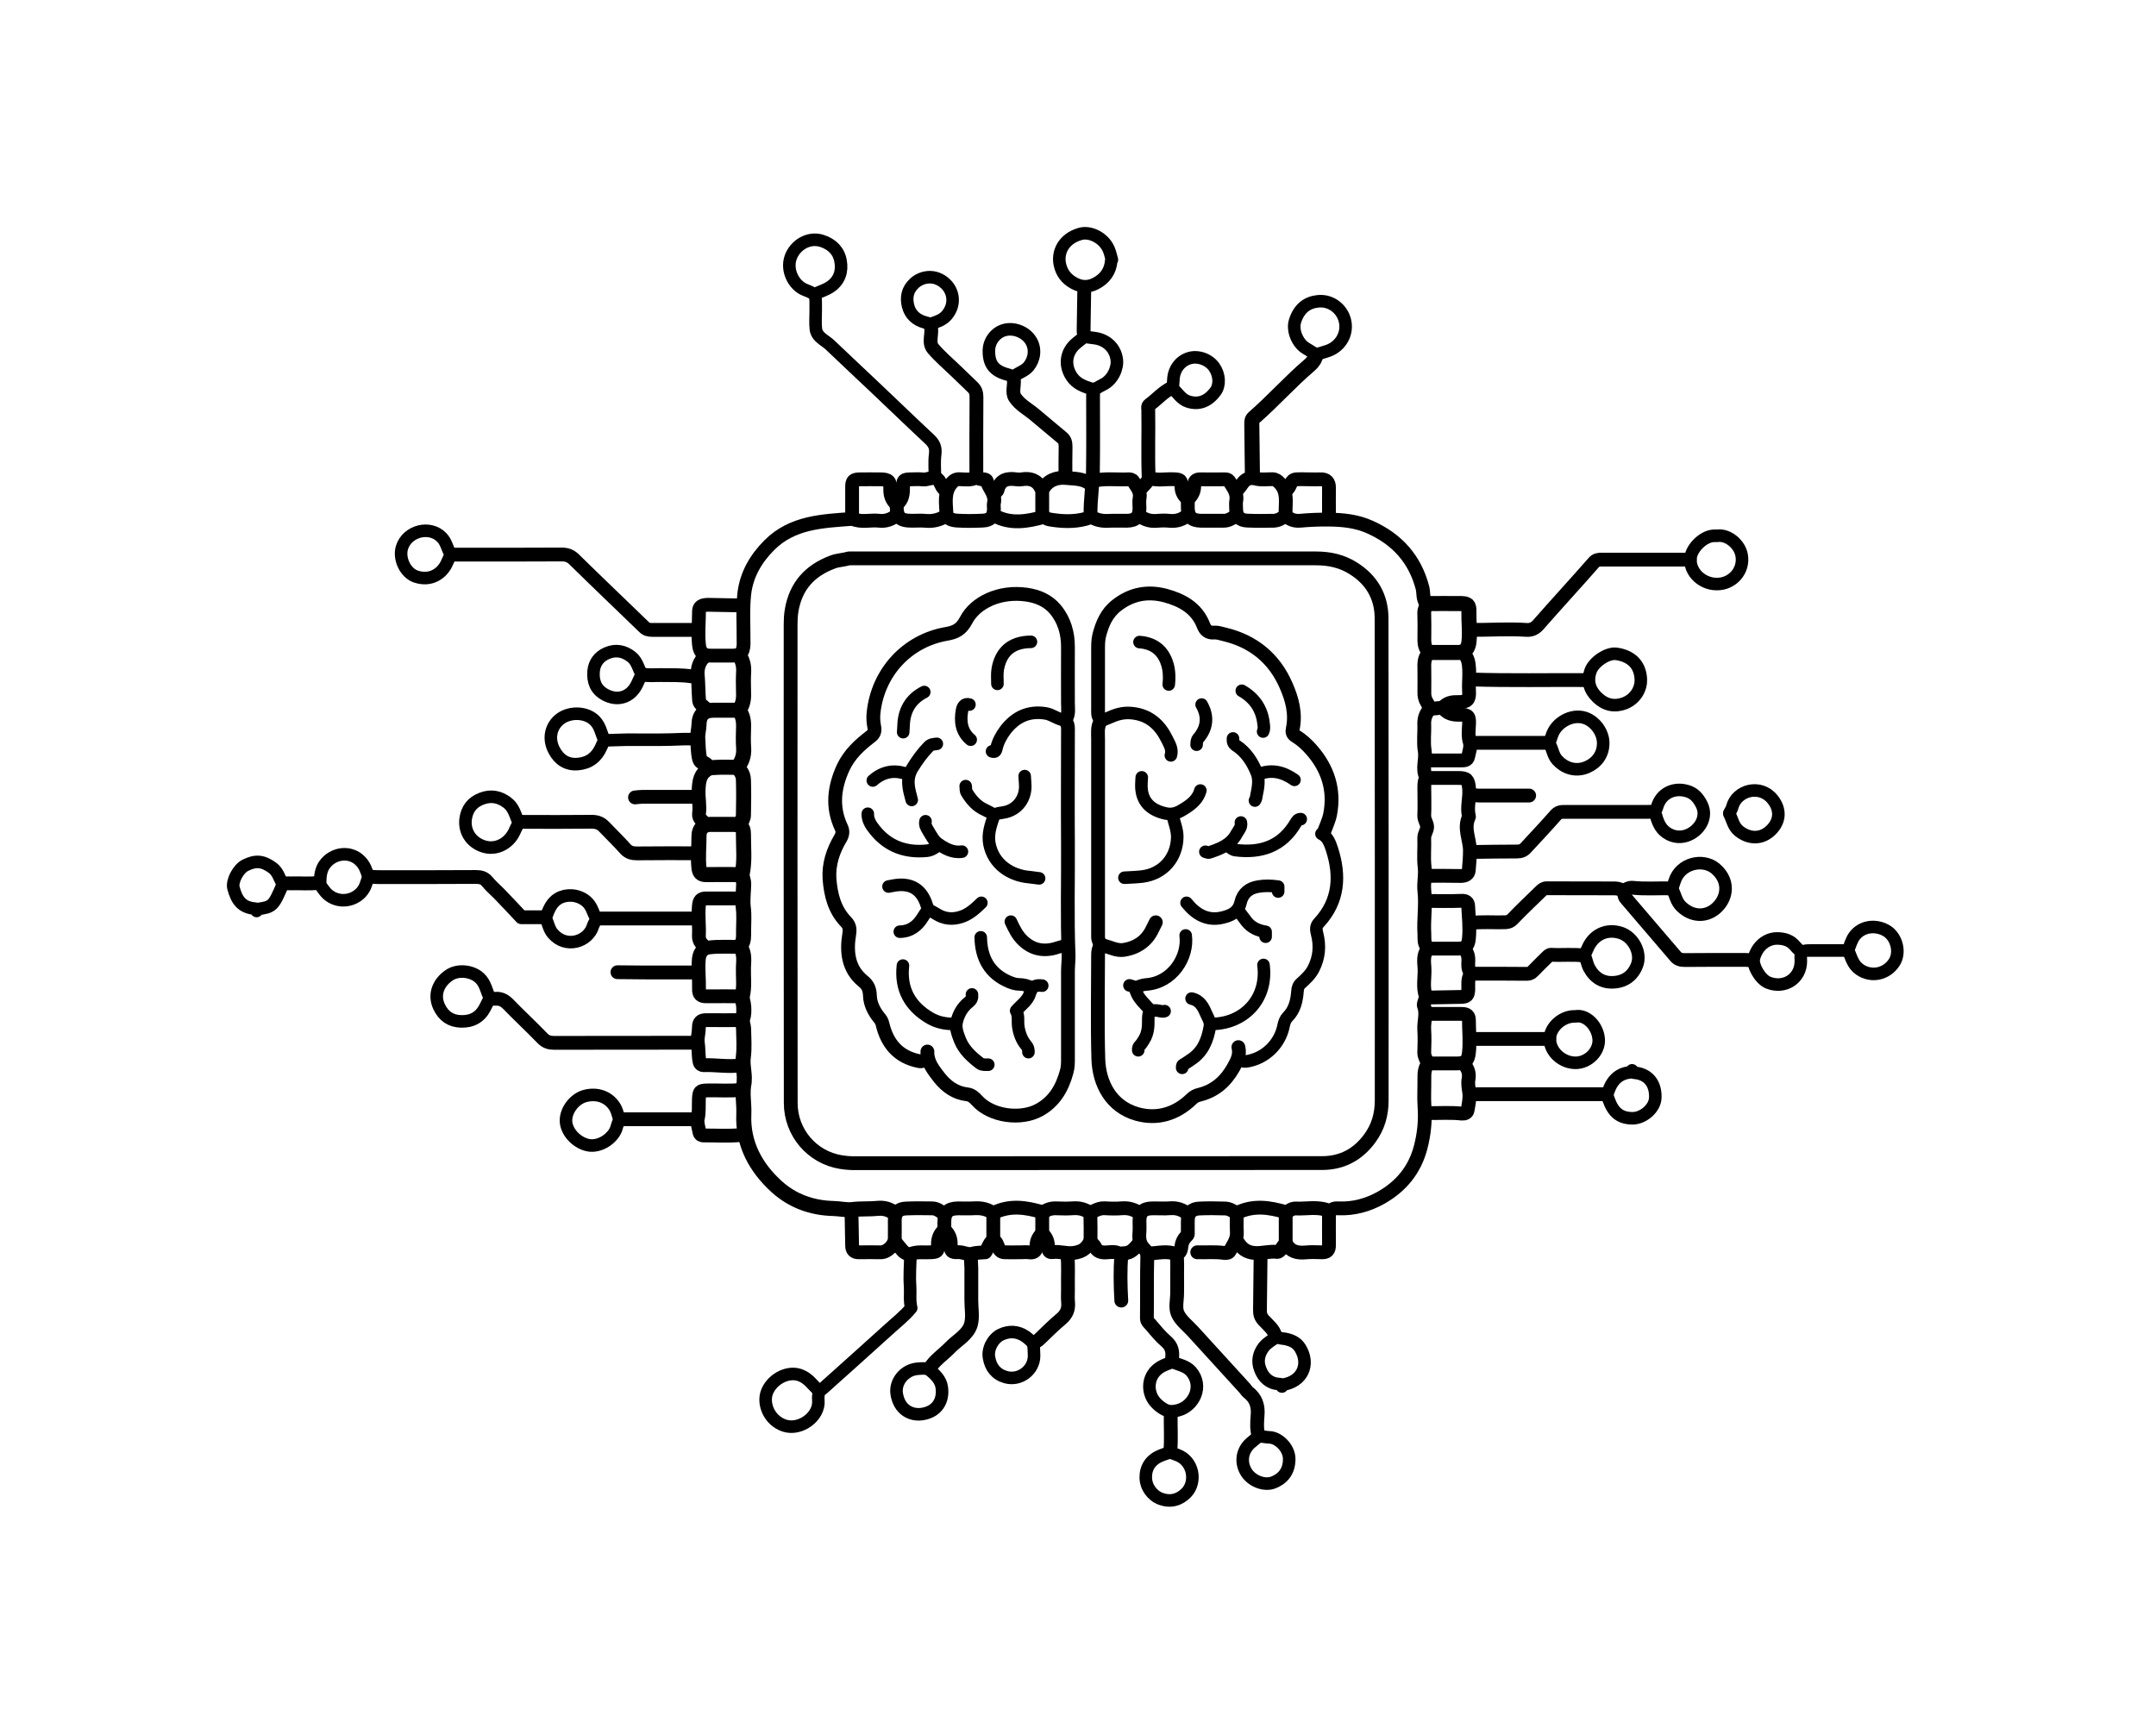 <svg xmlns="http://www.w3.org/2000/svg" viewBox="0 0 1718 1372" width="1718" height="1372"><title>file</title><style>		.s0 { fill: none;stroke: #000000;stroke-linecap: round;stroke-linejoin: round;stroke-width: 11 } 		.s1 { fill: none;stroke: #000000;stroke-linecap: round;stroke-linejoin: round;stroke-width: 10 } 		.s2 { fill: none;stroke: #000000;stroke-linecap: round;stroke-linejoin: round;stroke-width: 12 } 	</style><path class="s0" d="m1054.5 664.5c1.8-5.2 4.3-10.2 5.4-15.5 3.8-19.6-1.9-36.7-14.9-51.5-3.7-4.2-7.8-8-12.6-10.9-2.5-1.5-2.8-3.4-2.3-5.6 2.6-12.2-0.4-23.5-5.2-34.5-9.5-21.9-26.2-35.5-49.4-41-2.6-0.6-5.4-1.6-8-1.4-4.5 0.4-7-1.7-8.5-5.6-5.4-14-17.2-20.3-30.5-23.9-13.9-3.6-26.8-1.4-38.6 7.8-8 6.2-11.5 14.5-13.9 23.6-1.1 4.3-1 8.6-1 13 0 15.3 0 30.7 0 46 0 2.6-0.3 5.2 1.4 7.5 0.6 0.8 0.9 1.7 0.2 3-2.3 4.2-1.6 9-1.6 13.5q0 77.5 0 155c0 1.8-0.2 3.7 0.5 5.5 0.8 2.2 1.7 3.5 4.4 4.2 5.2 1.4 10 4.1 15.6 3.3 9.6-1.5 17.3-6.2 22-15 1.2-2.3 2.3-4.7 3.5-7"></path><path class="s0" d="m739 838c-0.3 8.6 4.9 14.8 9.6 20.9 5.5 6.9 12.6 12.1 21.9 13.2 3.3 0.3 5.8 2.4 8 4.9 11.5 12.8 35.1 15.6 49.6 7.6 12.3-6.8 18.4-17.7 21.9-30.6 1-3.5 1-7 1-10.5q0-34.8 0-69.5c0-4.3 0.6-8.7 0.5-13-1.2-29.5-0.3-59-0.5-88.5-0.2-29.5 0-59 0-88.5 0-2.9 0.4-5.9-1.4-8.6-0.2-0.3-1-1.3-0.2-2.5 2.5-3.8 1.6-8.2 1.6-12.4 0-14.8-0.1-29.7 0-44.5 0.1-11.3-2.9-21.8-10.1-30.4-5.8-6.9-13.8-10.4-22.9-11.7-21.6-3.1-40.9 6.4-48.1 20.3-3.9 7.4-8.3 9.7-15.9 11-31.3 5.5-54.5 30.7-57.9 62.8-0.4 3.6-0.2 7.4 0.5 11 0.7 3.6 0.1 5.8-3 8.1-8.8 6.7-16.8 14.2-21.6 24.4-7.3 15.7-9.3 31.7-1.6 48 1.3 2.7 1.2 5.4-0.7 8.6-5.9 9.9-9.5 20.7-8.7 32.4 1 12.6 3.9 24.5 13 34 2.9 2.9 3.4 5.7 2.7 10-2.3 14-0.9 27.6 10.9 37.3 4.2 3.4 5.4 6.6 5.6 11.7 0.2 6.5 3.2 12.4 7.3 17.5 1.3 1.5 2.2 2.8 2.7 5 3.7 15.7 12.6 26.4 29.3 29.7 2.5 0.5 4.3-1 6.5-0.7"></path><path class="s0" d="m877 753.5c-1.6 2.2-2 4.8-2 7.5 0 27.7-0.6 55.4 0.2 83 0.6 19.3 10 37.9 30.9 43.8 16.2 4.5 31.1-0.1 43.3-11.9 1.9-1.9 3.8-2.8 6.1-3.4 12.4-3 20.9-10.4 27.2-21.4 3-5.4 5.7-10.3 4.1-16.6"></path><path class="s0" d="m555 502c-11.8 0-23.7 0-35.5 0-2.6 0-4.6-0.5-6.5-2.5-18.5-17.9-37.1-35.6-55.4-53.6-3-3-6-4-10.1-4-29.3 0.2-58.7 0.1-88 0.1"></path><path class="s0" d="m1346.5 446q-35.3 0-70.5 0c-2.4 0-4.2 0.2-6.1 2.4-14.6 16.7-29.7 33-44.3 49.7-2.6 2.9-5.5 4.1-9.1 3.9-14.8-1-29.7 0.1-44.5 0"></path><path class="s0" d="m391 795.5c1.2 0.2 2.4 0.6 3.5 0.5 4.1-0.4 7.1 1 10.1 3.9 9.1 9.4 18.7 18.3 27.8 27.7 2.7 2.7 5.5 3.5 9.1 3.5 37.8-0.1 75.7-0.1 113.5-0.1"></path><path class="s0" d="m1318 647.5c-1.6-0.8-3.3-0.5-5-0.5-22.2 0-44.3 0-66.5 0-2.8 0-5 0.4-7.1 2.9-7.6 8.7-15.6 17.1-23.4 25.6-1.9 2.2-4.1 3.1-7 3.1-12.3 0-24.7 0.2-37 0.4"></path><path class="s0" d="m937.5 1000c0.9 5 0.4 10 0.5 15 0.1 5.2 0 10.3 0 15.5 0 5.5-1.6 11.7 0.4 16.3 2.4 5.5 7.9 9.6 12.1 14.2 13.8 15.2 27.7 30.3 41.5 45.5 0.9 1 1.5 2.2 2.5 3 6.2 4.7 8.3 10.8 7.6 18.5-0.4 5.5-0.9 11.1 0.9 16.5"></path><path class="s0" d="m555 680c-15.8 0-31.7-0.1-47.5 0.1-3.6 0-6.5-0.7-9.1-3.5-5.4-6.1-11.3-11.7-16.9-17.6-2.8-3-5.9-4.1-10-4.1-17.5 0.2-35 0.1-52.5 0.1-1.7 0-3.4-0.3-5 0.5"></path><path class="s1" d="m1053 664.5c5.1 2.4 6.8 7.7 8.3 12.1 6.9 21.2 5.8 41.5-10.4 58.9-2.5 2.7-2.2 5.4-1.4 8.5 2.5 9.7 1.8 19-2.9 28.1-2.4 4.6-6 8-9.7 11.3-2.3 2-2.8 3.9-3 6.6-0.6 7.6-2.2 14.8-7.9 20.5-1.8 1.9-2.6 4.2-3.2 7-2.7 13.9-14.1 26.1-29.8 28.4-1.9 0.3-4-0.6-6-0.9"></path><path class="s0" d="m741.5 259c0 0.2 0 0.3 0 0.5 2.1 6-2.3 13.2 2.1 18.4 5.4 6.3 11.9 11.8 17.9 17.6 4.5 4.3 9 8.7 13.5 13 2.4 2.2 3.1 4.8 3.1 8-0.2 21.2-0.1 42.3-0.1 63.5"></path><path class="s1" d="m650 234c4-1.8 8.4-3.1 11.9-5.6 7.1-4.9 9.4-12.4 7.9-20.4-1.4-8.1-6.9-13.4-14.8-16-10.9-3.5-21.5 3.6-24.9 13-3.7 10.1 2.1 22.3 11.4 26 8.6 3.4 8.5 3.6 8.5 12.5q0 2.2 0 4.5c0 4.7-0.4 9.4 0.1 14 0.7 6.8 7.3 9 11.4 13 12.1 11.6 24.4 23 36.5 34.5 14.4 13.6 28.6 27.4 43.1 40.9 3.5 3.4 4.7 6.7 4.1 11.6-0.8 6.1-0.2 12.3-0.2 18.5"></path><path class="s0" d="m1396.5 765.5c-1.8-0.2-3.7-0.5-5.5-0.5-16.2 0-32.3-0.1-48.5 0.1-3.1 0-5.5-0.6-7.5-3.1-12.8-15-25.7-30-38.5-45-0.9-1-1.8-1.9-2.1-3.5-0.7-4.4-4.2-5.4-7.9-5.5-18-0.1-36 0-54-0.1-2.3 0-3.6 1.2-5 2.6-7.5 7.3-15.1 14.5-22.4 22.1-2.1 2.1-4.1 2.4-6.6 2.4-8.8 0.2-17.7-0.5-26.5 0.5"></path><path class="s1" d="m652 1108c-4.6-4.5-8.1-9.9-14.9-12.2-10.2-3.4-23 4.1-26.3 14.7-2.7 8.9 2.3 21.6 14.2 25.6 12.5 4.2 28.2-7.1 27.1-20.1-0.3-2.5 0.2-5 0.4-7.5"></path><path class="s1" d="m725.5 1000c-0.2 8.3-0.9 16.7-0.3 25 0.4 5.7-0.6 11.4 0.9 17.4-5.5 6.7-12.6 12.1-19.1 18.1-16.4 14.9-33 29.7-49.5 44.5-1.5 1.3-2.8 3-5 3"></path><path class="s1" d="m1263 762c1.3 3.1 1.7 6.5 3.4 9.6 4.3 7.9 11 11.8 19.6 11.2 8.8-0.5 15.3-5.3 18.5-13.8 3.6-9.6-2.9-22.2-13-25.5-11.3-3.7-21.9 1.4-26.5 12.5-0.8 1.9-1.7 3.7-2.5 5.5"></path><path class="s1" d="m1049 282.5c2.7-0.8 5.3-1.7 8-2.5 10.3-3 16.7-12.8 15-23-1.7-10.2-10.9-17.9-21.5-16.9-8.6 0.8-15.3 5.4-18.6 15.9-2.3 7.5 2.2 17.7 8.6 21.5 2.7 1.6 5.3 3.3 8 5"></path><path class="s1" d="m1332.5 708.5c2.5 4.6 3.1 10.1 7.4 14.1 10.2 9.6 22.9 7.7 30.4-1.7 7.2-9 6.3-20.9-3.7-29-9.9-7.9-27.5-4-32.1 10.1q-1 3-2 6"></path><path class="s1" d="m481.5 589.5c-2.5-5-3.1-10.7-7.4-15.1-6.7-6.9-19.3-7.3-27.1-1.9-8.2 5.8-10.4 16.2-5.4 25.5 3.9 7.4 10.2 11.7 18.9 10.9 8.7-0.7 14.9-5.3 18.5-13.4q1.2-2.8 2.5-5.5"></path><path class="s1" d="m413 655c-2.4-5.5-3.6-11.6-9-15.5-6.2-4.6-12.7-5.8-20-3.1-7.9 2.9-12 8.6-13 16.6-1.2 11 5.8 19.6 16 22 9.8 2.2 19.5-3.6 23.5-13.5 0.9-2.1 2-4 3-6"></path><path class="s0" d="m714.5 410.5c-4.1 3.4-8.6 5.1-14 4.5-7-0.8-14.2 1.6-21-1.5-23.8 1.8-48 2.4-66.5 21-10.7 10.7-18.1 23.4-19.9 38.5-1.4 12.6-0.5 25.3-0.6 38 0 1 0.1 2 0 3-0.5 6.5-2.6 8.5-9 8.5q-8.8 0-17.5 0c-5.7 0-8.4-2.8-9-8.5-1-9 0-18 0-27 0.1-3.5 2.2-5 7.5-5 8.8 0.1 17.7 0.3 26.5 0.5"></path><path class="s0" d="m1139.5 565c-3.3 3.3-4.7 7.3-4.6 12 0.3 7.2-0.8 14.5 0.4 21.5 1.2 7-2.5 14.2 1.2 21-2 3.8-1.5 7.9-1.5 12 0 6.2 0.2 12.3-0.1 18.5-0.1 3.4 2.3 6.1 2.3 9 0 2.9-2.4 5.6-2.3 9 0.3 7.7-0.6 15.4 0.3 23 0.8 6.4-0.9 12.7-0.2 19 1.3 11.3-0.7 22.7 0 34 0.2 3.6-0.5 7.3 1.9 10.5 0.5 0.6 1 1.4 0.2 2.5-3.1 4.5-2.3 9.6-2 14.5 0.4 7.7-1.7 15.5 1.3 23 0.3 0.6-0.6 1.6-0.9 2.5-0.4 1.5-1.3 3.3-0.9 4.5 2.5 6.3-0.1 12.7 0.3 19 0.4 6.1 0.2 12.3 0 18.5 0 3.3 2 5.7 2.9 8.8-2.5 3.3-2.9 7.4-2.8 11.7 0.1 7.5-0.4 15 0.1 22.5 0.8 11.1-0.3 21.8-3.1 32.5-4.7 17.9-15.6 31-31.5 40-10.5 5.9-21.8 9-34 8.5-1.7-0.1-3.4-0.1-5 0.9-1 0.7-2.2 1.1-3.5 0.6-8.3-3.1-17-1-25.5-1.4-2.8-0.1-5.3 1.6-7.5 3.4"></path><path class="s0" d="m1280 872q-54 0-108 0"></path><path class="s1" d="m359 441.5c-2.6-4.2-3.2-9.2-6.9-13.1-9.5-10-27.7-5.4-31.8 8-2.7 8.8 2.8 20.4 11.2 23.1 11.6 3.9 21.1-2.3 24.9-11.5 0.8-2 1.9-3.9 2.6-6"></path><path class="s1" d="m1473 758c2.3 5.3 3.5 10.9 8.9 14.6 9.2 6.4 21.3 3.9 27.5-5.6 5.2-7.9 2-20.6-6.4-25.4-9-5.1-19.8-3.2-25.4 4.5-2.4 3.3-3.4 7.6-5.1 11.4"></path><path class="s1" d="m932 1157.5c-2.3 0.8-4.7 1.6-7 2.5-7.9 3.2-12.1 9.4-12 17.5 0.1 7.5 5 14.4 12 17 7.7 2.8 14.9 0.9 20.5-5 8.1-8.5 5.7-25.2-7.5-30q-2.7-1-5.5-2"></path><path class="s1" d="m1378 648.5c2.5 4.7 3.2 10.4 8 14 7.7 6 17.6 6.7 25.4-1.1 7.2-7.2 7.6-16.3 1.1-24.4-9.9-12.4-28.6-7.2-32.1 6-0.4 1.8-1.6 3.3-2.4 5"></path><path class="s1" d="m823 1070c-2-1.7-3.9-3.5-6-5-6.2-4.2-13-4.4-19.4-1.4-6.6 3.2-10.8 11.7-9.5 18.4 1.3 7.7 5.5 13.3 13.4 15.5 11.1 3.1 22.5-5.5 22.5-17 0-3.2-0.3-6.3-0.5-9.5"></path><path class="s1" d="m808 300c3.6-3.1 8.4-4.1 11.6-7.9 4.8-5.8 5.9-14.1 1.9-20.6-4.2-6.9-13.3-10.5-21-8.5-7.2 1.9-12.5 8.9-12.5 16.5-0.1 10.8 4.2 16.2 15 19 1.5 0.4 3 1 4.5 1.5"></path><path class="s1" d="m934.5 309.5c4 3.7 6.7 8.8 12.5 10.6 8.2 2.5 15.4 0 21.5-8.1 3.8-5 3.3-13.4-1-19.5-4.4-6.2-13-9.2-20-7-7.3 2.3-12.1 8.9-12.5 17-0.1 2.2-0.3 4.3-0.5 6.5"></path><path class="s2" d="m590.5 697c-9.2 0-18.3-0.1-27.5 0-4.5 0.1-5.7-1.6-6.1-6-0.8-8.4 0.1-16.7 0.1-25 0-5.5 3.6-9 9-9q9 0 18 0c5.9 0 8.4 1.7 8.4 7.5-0.1 10.5 1.2 21-0.9 31.5-0.6 2.9 1.2 5.5 1.1 8.5-0.1 6.3-1.1 12.6-0.3 19 0.8 6.1 0.2 12.3 0.2 18.5 0 3.8 0.4 7.6-1.9 11-0.4 0.6-0.9 1.4-0.2 2.5 3 4.8 2.2 10.3 2 15.5-0.2 7.5 0.9 15-0.8 22.5-0.6 2.7 0.9 5.6 1 8.5 0.2 3.5 0.3 6.6-0.9 10.1-0.7 2.1 0.7 4.9 0.8 7.4 0.1 7.7 0.8 15.4-0.2 23-0.9 6.5 1.3 12.6 0.7 19 0 0.3 0.1 0.7 0 1-1.9 8.5 0.1 17-0.3 25.5-1 23.5 9.5 42.6 26.4 57.9 12.5 11.2 27.8 16.8 44.9 17.2 5 0.1 10.5 1.4 14.9 0.9 7-0.9 13.8-0.3 20.6-1 5.1-0.5 9.5 0.9 13.5 4"></path><path class="s1" d="m742 258c4.3-1.5 8.7-2.7 12.1-6.4 7.5-8.5 6-19.2-0.7-25.5-8.5-8-19.3-5.7-25-0.2-5.3 5.1-6.4 10.9-4.9 17.6 1.7 7.1 6.5 11.5 13.5 13.4 1.6 0.4 3.1 0.8 4.5 1.6"></path><path class="s0" d="m1024.5 411c3.3 3 7.1 4.4 11.5 4 7.7-0.7 15.5-1 23-0.9 10.8 0.1 22.1 1.2 32.5 5.9 21.6 9.6 36 25.4 42 48.5 1 4 0.1 8.3 2.7 12.2 1 1.3-1.3 4.6-1.3 7.3 0.2 6.7 0.2 13.3 0.1 20-0.1 3.5 0 7 2.1 10 0.8 1.2 1.3 2.3 0.4 3.5-3.1 3.9-2.5 8.5-2.5 13 0 5.7 0.1 11.3 0 17-0.1 2.9 0.4 5.5 1.9 8 1.7 2.6 2.3 5.9 6.6 5.1 2.6-0.5 5.2 0.1 7.6-2 3-2.8 6.9-3.2 10.9-3.1 7.2 0.1 9-1.9 8.6-8.5-0.4-5.8 0.4-11.6 0.1-17.5-0.3-5.1-0.8-9.5-4.7-13"></path><path class="s2" d="m1048.5 283c-0.7 3.3-2.4 5.8-5 8-15.5 13.2-29.1 28.6-44.5 42-1.7 1.5-1.5 3.5-1.5 5.5q0.2 20.8 0.5 41.5"></path><path class="s0" d="m1265 542c-31-0.2-62 0.5-93-0.5"></path><path class="s0" d="m773.5 1000c0.2 3.5 0.4 7 0.5 10.5 0 8.7 0 17.3 0 26 0 6.3 1.3 13-0.3 18.9-2.4 8.4-10.9 12.5-16.7 18.6-5.5 5.7-12.4 10-16.5 17"></path><path class="s0" d="m678.5 965c0.2 9.2 0.4 18.3 0.5 27.5 0 3.8 1.6 5.6 5.5 5.5 5.8-0.1 11.7 0 17.5 0 5 0 10.9-5.8 11-11 0.1-4.8 0-9.7 0-14.5 0-6 2.9-9.2 9-9.4 7-0.3 14-0.2 21-0.1 3.8 0.1 6.5 2.6 9.5 4.5"></path><path class="s0" d="m434.5 731.5c-0.5-0.2-1-0.5-1.5-0.5q-8.7 0-17.5 0c-5.8-6.2-11.6-12.4-17.5-18.5-3.3-3.4-6.9-6.4-9.9-10.1-2.5-3-5.5-3.5-9.1-3.5-26.2 0.2-52.3 0.1-78.5 0.1-2.2 0-4.3-0.3-6.5-0.5"></path><path class="s1" d="m886 207c-0.8-2.8-1.4-5.8-2.6-8.5-3.9-8.9-14.8-14.5-22.9-12-13.2 3.9-17.9 14.6-16 24 1.4 6.8 5 11.7 11.4 15.2 6 3.2 11.4 3.2 17.1 0.3 7.5-3.9 11.9-9.9 12.5-18.5"></path><path class="s1" d="m390.5 795.5c-2.9-5.3-3.4-11.6-8.4-16.2-6.1-5.6-17.4-7-24.6-1.8-8.9 6.3-11.9 16-7.5 25 3.5 7.3 9.2 11.3 17.5 11.5 8.6 0.2 15-3.3 19-11 1.2-2.3 2.3-4.7 3.5-7"></path><path class="s0" d="m807.5 300.5c0.1 0.7 0.3 1.4 0.4 2 0.5 4.8-1.7 10.5 0.9 14.3 3.8 5.8 10.3 9.2 15.7 13.7 7.2 6 14.3 12.1 21.5 18 2.6 2 3.1 4.4 3.1 7.5-0.2 8-0.1 16-0.1 24"></path><path class="s0" d="m946.5 967.5c-4.1-3.4-8.6-5-14-4.6-4.8 0.4-9.7 0-14.5 0.1-7 0.1-10 3.2-10 10 0 3.3 0.2 6.7-0.1 10-0.4 4.8 0.5 9.1 4.1 12.5 1.9 1.8 2.2 3.7 2.2 6.5-0.4 16.2-0.1 32.3-0.3 48.5 0 2.4 1.5 3.6 2.7 4.9 4 4.7 7.9 9.5 12.5 13.5 4.4 3.7 5.5 7.9 4.9 13.1-0.1 1 0 2 0 3"></path><path class="s1" d="m1368.5 427c8.3-1.2 18.1 6.7 19.4 16 1.6 10.4-5.3 19.8-15.4 22-12.8 2.7-25.5-6.7-25.5-19 0-8.4 9.8-18.5 18.5-19 0.8 0 1.7 0 2.5 0"></path><path class="s0" d="m555 732q-39.8 0-79.5 0"></path><path class="s1" d="m205 724.5c12.3-1.7 12.8-2.2 20.4-19.9-2.8-4.4-3.8-9.9-8.4-13.1-7.6-5.5-13.3-6-21.5-1.9-5.7 2.8-10.8 12.7-9.5 17.9 2.7 10.5 7 15.3 16 16.5 1.4 0.1 2.8-0.1 2.5 2"></path><path class="s0" d="m934 309c-7 3.1-11.9 9.1-18 13.5-1.7 1.2-1 3-1 4.5 0.3 17.7-0.4 35.3 0.3 53 0.1 3.8-3.8 6.6-6.3 9.5"></path><path class="s0" d="m714 401.5c-3.4-3.1-4.7-6.9-4.6-11.5 0.2-6.5-1.5-8-7.9-8-5.5 0-11-0.1-16.5 0-4.8 0.1-6 1.2-6 6 0 8.3 0 16.7 0 25"></path><path class="s0" d="m850.5 1000c1 8.3 0.3 16.7 0.5 25 0.1 4.3-0.3 8.7 0.1 13 0.5 5.5-1.3 9.5-5.5 13.1-6 5-11.5 10.5-17.1 15.9-1.5 1.5-3.3 2.4-5 3.5"></path><path class="s1" d="m934.5 650c1.2 5.7 3.6 11 3.6 17-0.2 16.5-11.1 29.3-27.6 31.5-4.8 0.6-9.7 0.7-14.5 1"></path><path class="s0" d="m870.5 311c0.8 1.6 0.5 3.3 0.5 5 0 19.7 0.2 39.3-0.1 59-0.1 11.5-2.1 23-1.9 34.5 0.1 2.7-2 3.5-3.5 3.9-9.8 2.7-19.7 2.2-29.5 0.5-1.7-0.3-3.3-1.6-4.1-2-13.8 3.9-26.7 5.9-39.4-0.9"></path><path class="s1" d="m792 650c-2.4 7.3-5.1 14.4-3.6 22.5 3.2 16.4 17 25.2 31.6 26.5 2.7 0.3 5.3 0.7 8 1"></path><path class="s1" d="m740.5 1091.5c4.6 4 9.2 7.9 10 14.5 1.3 10.2-3.7 18.8-15 20.8-9.2 1.7-19.1-3.1-21-16.3-1.3-9.5 6.3-18.5 16-19.6 3.2-0.3 6.3-0.6 9.5 0.1"></path><path class="s1" d="m933 602c1.5-4.9-1.2-9-3.1-12.9-5.6-11.4-14-19.2-27.4-20.7-5.9-0.7-11.2 0.3-16.5 2.6-2.8 1.2-5.7 2.3-8.5 3.5"></path><path class="s0" d="m986 390.5c1.2-1.5 2.5-2.9 3.5-4.5 2.8-4.4 6.5-5.8 11.5-4.5 4.3 1.1 8.7 0.3 13 0.4 2.5 0.1 3.9 1.2 5.6 3 6.8 6.9 4.7 15.5 4.8 23.6 0 3.1-4.8 6.3-9.4 6.5-7 0.1-14 0.2-21-0.1-6.1-0.2-9-3.4-9-9.4 0-2.2-0.3-4.4 0.1-6.5 1.1-6.3-2.6-10.7-5.6-15.5-0.9-1.4-2.1-1.5-3.5-1.5-6.5 0-13 0.1-19.5 0-3.6-0.1-5.1 1.8-4.9 5 0.1 4.3-1.6 7.7-4.6 10.5"></path><path class="s1" d="m1006.8 769c3.6 27.3-15.9 47.2-41.8 47"></path><path class="s0" d="m1004.5 1000c-0.2 14.7-0.3 29.3-0.5 44-0.1 3.1 0.6 5.6 2.9 8.1 3.7 4.1 8.5 7.5 9.6 13.4"></path><path class="s0" d="m1059 965.5c0 8.8-0.1 17.7 0 26.5 0.1 4.5-1.5 6.2-6 6-4.2-0.1-8.4-0.3-12.5 0.1-6.5 0.6-12-0.5-15.5-6.6"></path><path class="s1" d="m848.5 574c-5.6-0.6-10-4.7-15.5-5.5-13.5-2.1-23.9 2.9-32 13.5-3.1 4.2-5.7 8.9-6.9 14-0.5 2.3-1 3.7-3.6 2.8"></path><path class="s1" d="m719.5 769.5c-2.1 18.7 5.6 32.6 21.6 41.9 6 3.5 12.8 4.8 19.9 4.6"></path><path class="s0" d="m1059 413c0-8-0.1-16 0-24 0.2-4.8-2.2-7.3-7-7-2.7 0.1-5.3 0-8 0-3.7 0-7.3-0.2-11 0-5.2 0.3-4.4 6.6-8 8.5"></path><path class="s0" d="m492 774.8c7.5 0 15 0.2 22.5 0.2 13.5 0 27 0 40.5 0"></path><path class="s0" d="m1172.5 828q31 0 62 0"></path><path class="s0" d="m1172.5 592q30.8 0 61.5 0"></path><path class="s0" d="m555 892q-30.5 0-61 0"></path><path class="s1" d="m691.5 648.5c-0.2 5.2 2.7 9.3 5.6 12.9 10.6 13.3 24.8 18.2 41.4 16.6 3.5-0.4 6.4-2.2 9-4.5"></path><path class="s1" d="m865 268.5q3.8 0.5 7.5 1c9.3 1.3 16.2 7.8 17.4 17 0.9 6.4-2.9 16.1-10.9 20-3.1 1.4-6.2 4.3-9.4 3.3-6-1.8-11.9-4-15.7-9.8-5.4-8.2-4.9-17.9 2.1-25 2.5-2.4 5.3-4.3 8-6.5"></path><path class="s1" d="m1036.5 652.8c-2.2 0-3 1.4-4.1 3.2-10.8 18.3-27.4 24.1-47.9 21.5-2.2-0.3-4.1-1.7-5.5-3.5"></path><path class="s1" d="m944.8 745.5c2.3 17.1-10.5 37.8-31.8 39.1-2.9 0.2-5.7 1.6-8.5 2.4"></path><path class="s1" d="m1435.5 759.5c-1.1 2.1-0.4 4.3-0.5 6.5 0 13.9-13 22.3-26 17.1-6.7-2.7-12.7-14.1-11.5-19.1 2.6-10.4 10.5-16.1 18.5-16.1 5.9 0 10.7 1.5 14.5 6.1 1.5 1.8 3.3 3.3 5 5"></path><path class="s1" d="m555 589.5c-7-1-14-0.2-21-0.1-11.5 0.3-23 0-34.5 0.1-5.8 0.1-11.7 0.3-17.5 0.5"></path><path class="s1" d="m1307.5 541.5c-0.5-12.6-8.6-18.9-19.5-20.4-7.1-1-18 6.4-20.5 13.4-3 8.3-0.9 15.5 5.5 21.5 6.2 5.9 13.5 7.5 21.5 4.5 9.1-3.6 13.2-12 13-18.5"></path><path class="s0" d="m869 411.5c4.1 2.7 8.6 3.8 13.5 3.6 5.2-0.3 10.3 0 15.5-0.1 7-0.1 10-3.2 10-10 0-2.7-0.4-5.4 0.1-8 1.1-5.7-2.6-9.3-5.1-13.5-0.9-1.4-2.5-1.6-4-1.5-9 0.4-18.1-0.9-27 1"></path><path class="s1" d="m493.5 892c-1-3-1.6-6.2-3.1-9-4.7-8.5-14.2-12.3-24.4-9.5-8.2 2.3-15 11.1-15 19.5 0 8.4 7.7 17.2 17 19.5 10.2 2.5 21.7-6.2 23.5-14.5 0.5-1.9 1.3-3.7 2-5.5"></path><path class="s1" d="m1234.5 592.5c2.7 4.1 2.8 9.2 6.3 13.1 5.4 6.1 14.3 9.8 23.7 5.8 7.5-3.2 13.1-9.8 13-19.4-0.1-8.8-6.8-17.5-15-20-10.2-3.1-22.8 3.9-26 14.5-0.6 1.9-1.3 3.7-2 5.5"></path><path class="s1" d="m781.5 747c0.3 16.4 6.9 28.8 22.5 35.5 2.5 1 5.2 2 8 2 3.5 0 6.9 0.9 10 2.5"></path><path class="s1" d="m293.5 698.5c-1.4-4.3-2.7-8.6-6-12-8-8.7-22-7.1-28.9 2.6-2.8 3.9-3.5 9-3.5 13.9-0.1 3 2.2 5.2 3.9 7.5 5.2 6.6 14.8 9 23 5 4.5-2.2 7.8-5.7 9.5-10.5 0.7-2 1.3-4 2-6"></path><path class="s0" d="m946.5 983.5q0-5.3 0-10.5c0-6.3 3-9.7 9.5-9.9 6.7-0.3 13.3-0.2 20 0 3.4 0 6.3 1.8 9.5 3.9 0 4.7-0.2 9.8 0.1 15 0.3 5.9-3.1 10.3-5.7 15-0.8 1.6-2.7 1.7-4.4 1.5-7.2-1-14.3-0.3-21.5-0.5"></path><path class="s0" d="m591 868.5c-9 1.1-18 0.3-27 0.5-6.3 0.1-6.8 0.7-7.1 7-0.2 5.2 0.3 10.3-0.9 15.6-0.7 2.8 0.7 7.3 1.4 10.9 0.4 2 2.1 2.4 3.1 2.4 10-0.1 20 0.7 30-0.4 0.7-0.1 1.3-0.3 2-0.5"></path><path class="s1" d="m934.5 1085.5c4.9 2.3 10.6 2.9 14.6 7.4 10.3 11.9 2.1 28-10.6 31.1-4.1 1-7.6 1.2-11.6-1.3-5-3.1-8.7-7.1-10.2-12.3-2.3-7.8 0.2-17.1 9.8-21.9 2.4-1.2 5-2 7.5-3"></path><path class="s1" d="m1319 648c1.7 5.9 3.3 11.7 8.9 15.6 12 8.2 25.3-0.3 28.7-9.6 1.8-4.9 1.3-9.1-1-13.5-2.6-4.8-5.7-8.4-11.1-10-10.9-3.3-21.1 2-24 12.5-0.5 1.6-1.3 3-2 4.5"></path><path class="s1" d="m1255.5 810c8.4-1.6 17.5 7.3 18.4 18 0.8 9.8-8.1 18.7-17.9 19-11 0.3-21-8.7-21-19 0-9.2 9.6-18 19.5-18"></path><path class="s1" d="m511.5 537.5c-2.9-4.6-3.6-10.4-8.4-14.1-6.2-4.8-12.7-5.8-19.6-2.8-6 2.6-9.9 7.5-10.5 14.4-0.6 7.9 1.6 14.4 9 18.5 10 5.6 20.4 2.4 25.5-8 1.2-2.5 2.3-5 3.5-7.5"></path><path class="s1" d="m435 732c1.8 4 2.5 8.5 5.5 12 10.4 12.2 28.2 6.7 32-6 0.7-2.2 3-5 2.3-6.4-2.4-4.7-3.4-10.1-8.2-13.8-6.5-5-15.3-5.4-21.6-1.8-5.7 3.3-7.8 9.2-10 15"></path><path class="s1" d="m1300.5 853c-0.2 1.9 1.1 1.9 2.5 2 10.5 1.1 16.5 8.7 16 20-0.4 8.6-9.9 16.2-18 16.2-13.3 0.1-17.3-8.6-20.4-18.7-0.2-0.7 0.6-1.7 0.9-2.5 3-9.2 8.8-15.1 19-15.5"></path><path class="s2" d="m1138.5 520q11.5 0 23 0c6 0 8.5-2.9 9.1-9 0.8-7.9-0.3-15.7-0.1-23.5 0.1-5.4-1-6.4-6.5-6.5-9-0.1-18 0-27 0"></path><path class="s0" d="m1138.5 847.5q11.3 0 22.5 0c6.4 0 8.8-2.1 9.5-8.5 1-8.8 0-17.7 0-26.5-0.1-4.2-3.3-4.5-6.5-4.5q-13.5 0-27 0"></path><path class="s0" d="m830 983.5c-2.8 2.6-4 5.7-4.1 9.5 0 3.3-1.4 5.6-5.4 5.1-2.5-0.4-5-0.1-7.5-0.1-4.2 0-8.3 0.1-12.5 0-6.1-0.2-4.5-7.4-8.5-9.5"></path><path class="s0" d="m589.5 754.5c-8 0.2-16-0.4-24 0.5-5.1 0.5-8 3.8-8.6 9-0.8 8 0.3 16 0.1 24-0.2 4.5 1.5 6.1 6 6 9.2-0.1 18.3 0 27.5 0"></path><path class="s2" d="m588.5 566q-10 0-20 0c-7.7 0-11.4 3.8-11.5 11.5-0.1 3.7-1.3 7.8-1 11 0.4 5.4 0.2 11.1 1.6 16.5 0.7 2.7 4.2 3.1 5.8 5.1 2 2.3 4.1 1.6 6.6 1.5 5-0.3 10-0.2 15-0.1 3.6 0.1 7.3 4.6 7.4 10 0.3 9.3 0.2 18.7 0 28 0 2.7-1.6 5.1-2.9 7.5"></path><path class="s0" d="m590.5 813c-9.2 0-18.3 0.1-27.5 0-4.5-0.1-6.1 1.5-6.1 6 0 3.9-1.3 8.3-0.9 11.4 0.8 5.2 0.4 10.5 1.4 15.6 0.4 2.2 2 2.9 3.1 2.9 10-0.4 20 1.6 30 0.1"></path><path class="s0" d="m1137 620q12.5 0 25 0c6.9 0 7.9 1.4 8.6 8 0.9 7.5-2 15-0.1 22.5 0 0.2 0.1 0.4 0 0.5-4.4 9.2 0.8 18 0.8 27 0 5.1-0.5 10.3-0.9 15.5-0.3 3.4-2.9 4.6-6.4 4.6-9-0.2-18-0.1-27-0.1"></path><path class="s1" d="m805.5 734.5c2.5 5.4 5.1 10.8 9.5 15 8 7.7 17.3 9.1 27.4 5.8 2.4-0.7 4.7-1.5 7.1-1.8"></path><path class="s0" d="m555 635c-14.2 0-28.3 0-42.5 0-2.2 0-4.3 0.3-6.5 0.5"></path><path class="s0" d="m1138 756q11.8 0 23.5 0c6.1 0 8.4-1.9 9-8 0.9-8.7-0.2-17.3-0.6-26-0.1-3-1.9-4.3-5.4-4.1-9.2 0.4-18.3 0.1-27.5 0.1"></path><path class="s0" d="m1167 756.5c2.6 2.9 3.3 6.2 3 10-0.1 2.7-0.3 5.5 1.4 8 0.4 0.6 0.4 1.8 0.1 2.5-2.1 3.6-1.4 7.6-1.5 11.5-0.2 4.9-1.2 5.9-6 6q-13.5 0.3-27 0.5"></path><path class="s0" d="m590.5 716c-9.2 0-18.3 0.1-27.5 0-4.5-0.1-5.7 1.6-6.1 6-0.7 8 0.4 16 0 24-0.1 4.3 2.6 6.5 5.1 9"></path><path class="s0" d="m1218.5 634c-13.3 0-26.7 0-40 0-2.2 0-4.3-0.3-6.5-0.5"></path><path class="s1" d="m1022 1103.5c15.5-2.1 22.1-15.9 14.1-29.1-2.9-4.7-7.2-6.4-12.1-7.4-2.2-0.4-4.5-0.3-6.7-1.6-3.5 2.5-7.5 4.6-10.3 8.1-4 5.3-5.3 11.2-2.9 17.5 2.5 6.8 7.2 11.4 14.9 12 1.4 0.1 2.8-0.1 2.5 2"></path><path class="s1" d="m794.8 545c0-4-0.4-8.1 0.3-12 2.3-12.6 10-21.4 26.4-21.5"></path><path class="s0" d="m778 380.5c-4.3 2.4-9 1.5-13.5 1.4-3.1-0.1-4.7 1.3-6.6 3.5-5.9 7.4-4 16-3.7 24.1 0.2 4.2 5.2 5.2 8.8 5.4 6.6 0.4 13.3 0.3 20 0 6.2-0.2 9-3.3 9-9.4 0-1.5-0.3-3.1 0-4.5 1.7-7-4-11.6-5.6-17.5-0.3-1.1-1.6-1.6-2.9-1.5-1.9 0.1-3.5-0.5-5-1.5"></path><path class="s0" d="m1166.5 848c3.1 3.4 4.6 7.1 3.7 12-0.7 3.5 0.1 7.3 0.6 11 0.5 4.6-0.6 9.4-1.4 14-0.3 1.8-2.4 2.7-4.4 2.5-9.3-1.1-18.7-0.2-28-0.5"></path><path class="s2" d="m589.5 523c2.2 3.5 3.2 7.3 3.1 11.5-0.3 5.8-0.3 11.7-0.1 17.5 0.2 5.1-0.4 9.8-3.8 14 3.4 4.2 4 8.9 3.8 14-0.2 5.5-0.3 11 0.1 16.5 0.3 5.8-1.4 10.7-5.1 15"></path><path class="s0" d="m1172.5 776c14.5 0 29-0.1 43.5 0.1 2.3 0 3.9-0.3 5.5-2.1 3.6-3.8 7.3-7.3 11-11 1-0.9 1.7-2.1 3.5-2.1 8.7 0.5 17.4-0.5 26 0.6"></path><path class="s0" d="m1150.5 565c3.3 3.9 7.6 4.7 12.5 4.6 7.5-0.3 7.8 2 7.6 7.4-0.2 4.8-0.9 9.6 0.6 14.6 1 3.4-0.5 7.6-1.3 11.4-0.6 3.2-3.4 3-5.9 3q-13.5 0-27 0"></path><path class="s0" d="m830 389.5c-0.2-0.2-0.4-0.3-0.5-0.5-3.3-6.6-8.8-8.1-15.5-7-1.3 0.2-2.7 0.2-4 0-7.2-1-13.1 0.1-15.1 8.5-0.1 0.8-1.2 1.3-1.9 2"></path><path class="s0" d="m869 386c-5.8-5-13.4-4.4-20-5.1-6.9-0.6-14.2 1.8-18 9.1-0.4 0.9-0.5 2-0.5 3 0 6 0 12 0 18"></path><path class="s0" d="m512 537.5c4.8 1.1 9.7 0.4 14.5 0.5 8.2 0.1 16.4-0.2 24.5 1 1.3 0.1 2.7-0.3 4-0.5"></path><path class="s1" d="m782 719.5c-4.6 4.5-9.3 8.8-15.5 11-7.4 2.6-14.4 1.9-21-2.5-1.7-1.1-3.7-2-5.5-3"></path><path class="s0" d="m753 390.5q-0.2-0.3-0.5-0.5c-2.9-2.4-3.1-7.5-6.6-8.8-3.1-1.1-6.8 1.2-10.4 0.9-3.3-0.4-6.7-0.1-10-0.1-5.2 0.1-6 0.7-5.9 6 0 5.1-0.2 10-4.6 13.5"></path><path class="s0" d="m908 967c-4-3.1-8.4-4.4-13.5-4.1-4.8 0.4-9.7 0.3-14.5 0-3-0.1-5.5 0.9-8 2.1-2.3 1.1-3.2 2.9-3.1 5.5 0.2 5.2 0.1 10.3 0.1 15.5 0 1.8-0.3 3.3-1.3 5.1-2.9 4.8-6.3 6.5-12.1 7.4-6 0.8-11.4-1.5-17.1-0.6-3.2 0.5-3.3-2.9-3.4-4.9-0.2-3.8-1.3-6.9-4.1-9.5"></path><path class="s1" d="m931.3 545.5c0.7-6.3 0.4-12.6-1.9-18.5-3.7-9.6-11.1-14.6-21.4-15.3"></path><path class="s1" d="m816.5 618.5c0.2 2 0.2 4 0.4 6 1 11.6-6.2 21.3-17.4 23-2.6 0.4-5.2 0.7-7.2 1.9-2.6-1.4-4.9-2.8-7.3-3.9-6.6-2.9-11-7.9-14.6-13.9-1.1-1.8-0.6-3.4-0.9-5.1"></path><path class="s1" d="m909.8 619.5c-0.1 2.2-0.3 4.3-0.3 6.5 0 12.6 7.1 19.6 19.4 22.3 6.9 1.5 11.4-1.6 16-4.5 5-3.2 9.9-7.4 11.6-13.8"></path><path class="s1" d="m945.5 719.5c7.3 9.2 16.6 14.6 28.4 11.8 6.4-1.5 12.9-4 14.7-12.3 1.7-7.2 6.8-11.4 14.4-12.5 5-0.8 10-0.7 15.5 0.1 0 1.2 0 2.5 0 3.9"></path><path class="s1" d="m717 742.5c8.5-0.1 14.3-4.8 18.4-11.6 1.3-2.2 2.8-4.2 4.2-6.2-0.4-1.2-0.8-2.2-1.1-3.2q-5.8-18.7-25-16c-1.8 0.3-3.7 0.7-5.5 1"></path><path class="s0" d="m916 381c6.1 2.1 12.3 0.7 18.5 0.9 6.4 0.3 6.7 0.3 7 6.6 0.1 3.8 1.9 6.5 4.5 9"></path><path class="s0" d="m714.5 402.5c0 10 2.5 12.5 12.5 12.5 3.7 0 7.4-0.3 11 0.1 5.9 0.5 11.1-1 16-4.1"></path><path class="s0" d="m864 229.5q-0.3 16-0.5 32c0 2.2-0.3 4.5 1 6.5"></path><path class="s0" d="m830.5 982.5c0-5.2 0-10.3 0-16.5-12.8-3.8-25.6-5.8-38.5 0.5"></path><path class="s0" d="m1332 708c-10.3-0.3-20.7 0.6-31-0.5-2.9-0.3-5.1 1.3-7.5 2.5"></path><path class="s0" d="m946.5 410.5c-4.1 3.4-8.6 5-14 4.6-3.6-0.4-7.4-0.3-11 0-5.1 0.4-9.5-1-13.5-4.1"></path><path class="s0" d="m1024.5 990.5c0-7.8 0-15.7 0-24.5-12.8-3.8-25.6-5.8-38.5 0.5"></path><path class="s0" d="m791.5 987.5q0-10.3 0-20.5c-4.3-3.3-9.1-4.3-14.5-4.1-4.5 0.3-9 0.1-13.5 0.1-8 0.1-11 3.1-11 11q0 2.7 0 5.5"></path><path class="s0" d="m946.5 398.5q0 3 0 6c0 7.2 3.1 10.4 10.5 10.5 6 0.1 12-0.1 18 0 4 0.1 6.9-2.2 10-4"></path><path class="s0" d="m869 967c-4-3.1-8.4-4.4-13.5-4.1-4.3 0.3-8.7 0.3-13 0.1-4.3-0.3-8.2 0.7-11.5 3.5"></path><path class="s0" d="m752 980.5c-3.4 3.1-4.7 6.9-4.6 11.5 0.2 5.2-0.7 5.8-5.9 6-5.2 0.3-10.4-0.7-15.6 1.3-1.9 0.7-5.1-0.6-6.9-2.8q-2.5-3-5-6"></path><path class="s1" d="m949.5 795.8c6.9 1.5 9.5 7.1 11.9 12.7 1.3 3 3.3 5.7 2.7 9.5-1.8 10.8-5.5 20.3-15.1 26.5-2 1.3-3.9 2.8-6 3.9-1.3 0.7-0.9 1.7-1 2.6"></path><path class="s1" d="m1472 757.5c-10 0-20 0-30 0-2.1 0-4.1 0.1-6 1"></path><path class="s1" d="m736.5 551.5c-11 5.6-16.2 14.8-16.5 27-0.1 1.7-0.2 3.3-0.3 5"></path><path class="s1" d="m774.5 792.5c0.3 2.5-0.3 4.4-2.5 6.1-5.1 4-8.4 9.8-9.7 16-1.1 4.7 0.9 9.8 2.7 14.4 3.2 7.9 9.4 13.5 16 18.5 1.9 1.4 4.3 0.9 6.5 1"></path><path class="s1" d="m989.5 550.5c10.3 5.9 16.2 14.7 17.4 26.5 0.3 2 0.5 4.1-0.4 6"></path><path class="s0" d="m893.5 1000c-0.9 12.2-0.7 24.3 0 36.5"></path><path class="s1" d="m1003.5 1144.5c2.7 0.3 5.3 0.9 8 1 6.9 0.1 15.6 8 15.8 17 0.1 10.6-5.7 16.3-12.8 19-6.7 2.5-16.1-0.7-20.9-7.5-4.8-6.9-5-17 2.9-24 2-1.7 4-3.3 6-5"></path><path class="s0" d="m753 980.5c3.4 3.1 4.7 6.9 4.6 11.5-0.2 5.2 0.7 6.2 5.9 5.9 3.8-0.2 7.7 2.2 10.9 1.3 3.6-1 7.1-0.9 10.7-1.2 2.1-3 2.9-6.9 5.9-9.5"></path><path class="s1" d="m928 805.8c-1.9 0.7-3.7-0.2-5.5-0.4-5.9-0.6-7.5 0.6-7.5 6.6 0.1 5.8-0.1 11.4-3.4 16.6-1 1.5-1.8 3.1-3.1 4.4-1.2 1.1-1.7 2.4-1.5 4"></path><path class="s1" d="m830.5 785.5c-4.8-0.6-8.1 0.3-9.7 5.9-1.6 5.9-7.1 9.5-11.1 14.1 2.3 4 1.1 8.3 1.7 12.5 0.8 5.6 2.7 10.7 6.2 14.9 1.7 1.9 1.9 3.5 1.9 5.6"></path><path class="s1" d="m957.5 561.5c5.5 9.6 4.4 18.7-2.6 26.9-1.5 1.8-1.2 3.3-1.4 5.1"></path><path class="s1" d="m772.5 561.5c-4-1.2-5.4 1.9-5.9 4.5-1.6 8.9-0.6 17.2 6.9 23.5"></path><path class="s1" d="m723 617c-10.2-3.8-19.3-2.2-27.5 5"></path><path class="s1" d="m1031.5 621.5c-8.8-6.2-18.1-8.7-28.5-4.5"></path><path class="s0" d="m254 703.5c-7.3 1.1-14.7 0.2-22 0.5-2 0.1-4.1-0.4-6 0.5"></path><path class="s0" d="m562 523c-5 3.8-6.5 10.1-6 15 0.6 6.8 0.5 13.7 1.1 20.5 0.3 3 3.8 4.1 5.4 6.5"></path><path class="s1" d="m746.5 592.8c-2.3 0.3-4.7 0.3-6.5 2.2-5 5.1-9 10.7-12.8 16.8-5.6 9-3 17.1-0.7 25.7"></path><path class="s1" d="m982.5 588.5c-0.1 2.3 0 4 2.4 5.6 8.2 5.3 13.3 13.5 16.7 22.1 2 5 1 11.5-0.3 17.3-0.3 1.4-0.3 3.2-1.3 4.5"></path><path class="s0" d="m933 1126c-0.5 10.3 0.6 20.7-0.5 31"></path><path class="s1" d="m987 726q3 4 6 8c3.9 5.2 9.3 7.6 15.5 8.6 0 1.2 0 2.6 0 3.9"></path><path class="s0" d="m564.5 613c-6.7 3.6-7.5 9.4-7.8 16.5-0.3 6.4 1.2 12.7 0.3 19-0.6 4.1 3.4 5.6 5 8.5"></path><path class="s0" d="m946 984.5c-2.6 2.5-4.2 5.3-4.6 9-0.6 5.4-2.3 6.2-7.4 5-6.3-1.4-12.7 0.3-19 0.5"></path><path class="s0" d="m986 989.5c3.4 5.3 6.9 8.7 14.5 9.1 5.8 0.2 11.3-1.6 17-0.9 2.8 0.3 4.1-4.3 6.5-6.2"></path><path class="s1" d="m900 785.3c2.7 0.5 4.2 1.4 5.2 4.6 2 6.1 7.2 10.3 11.3 15.1 0.1 0.1 0 0.3 0 0.5"></path><path class="s1" d="m737.5 654.5c-0.7 2.9 0.8 5.3 2.1 7.4 2.2 3.7 4.5 8.1 7.6 10.3 5.5 3.9 11.8 7.6 19.3 6.5"></path><path class="s1" d="m988.8 655.5c0.8 3.7-1.9 6.2-3.4 9-4.6 8.8-13.2 12-21.9 14.9-0.8 0.3-2-0.4-3-0.6"></path><path class="s0" d="m907 991.5c-3 3.4-5.6 7.1-11 7.2-1.7 0-3.1 0.7-5-0.1-3-1.3-6.3-0.7-9.5-0.5-4 0.2-7.2-0.6-9-4.6-0.6-1.1-1.7-2-2.5-3"></path><path class="s0" d="m676.5 445c-4.3 1.3-8.8 1.3-13 2.9-18.2 6.8-29.4 19.1-32.7 38.6-0.6 3.7-0.8 7.3-0.8 11 0 127.2-0.1 254.3 0.1 381.5 0 23.7 17.1 43.4 39.9 47.1 3.7 0.6 7.3 0.9 11 0.9 124.2 0 248.3 0 372.5-0.1 15.9 0 28.6-6.8 38.1-19.8 6.6-9.1 9.4-19 9.4-30.1 0-128.2 0.1-256.3-0.1-384.5-0.1-16.9-7.8-30.3-22.4-39.5-9.2-5.9-19.3-8-30-8q-185.8 0-371.5 0"></path></svg>